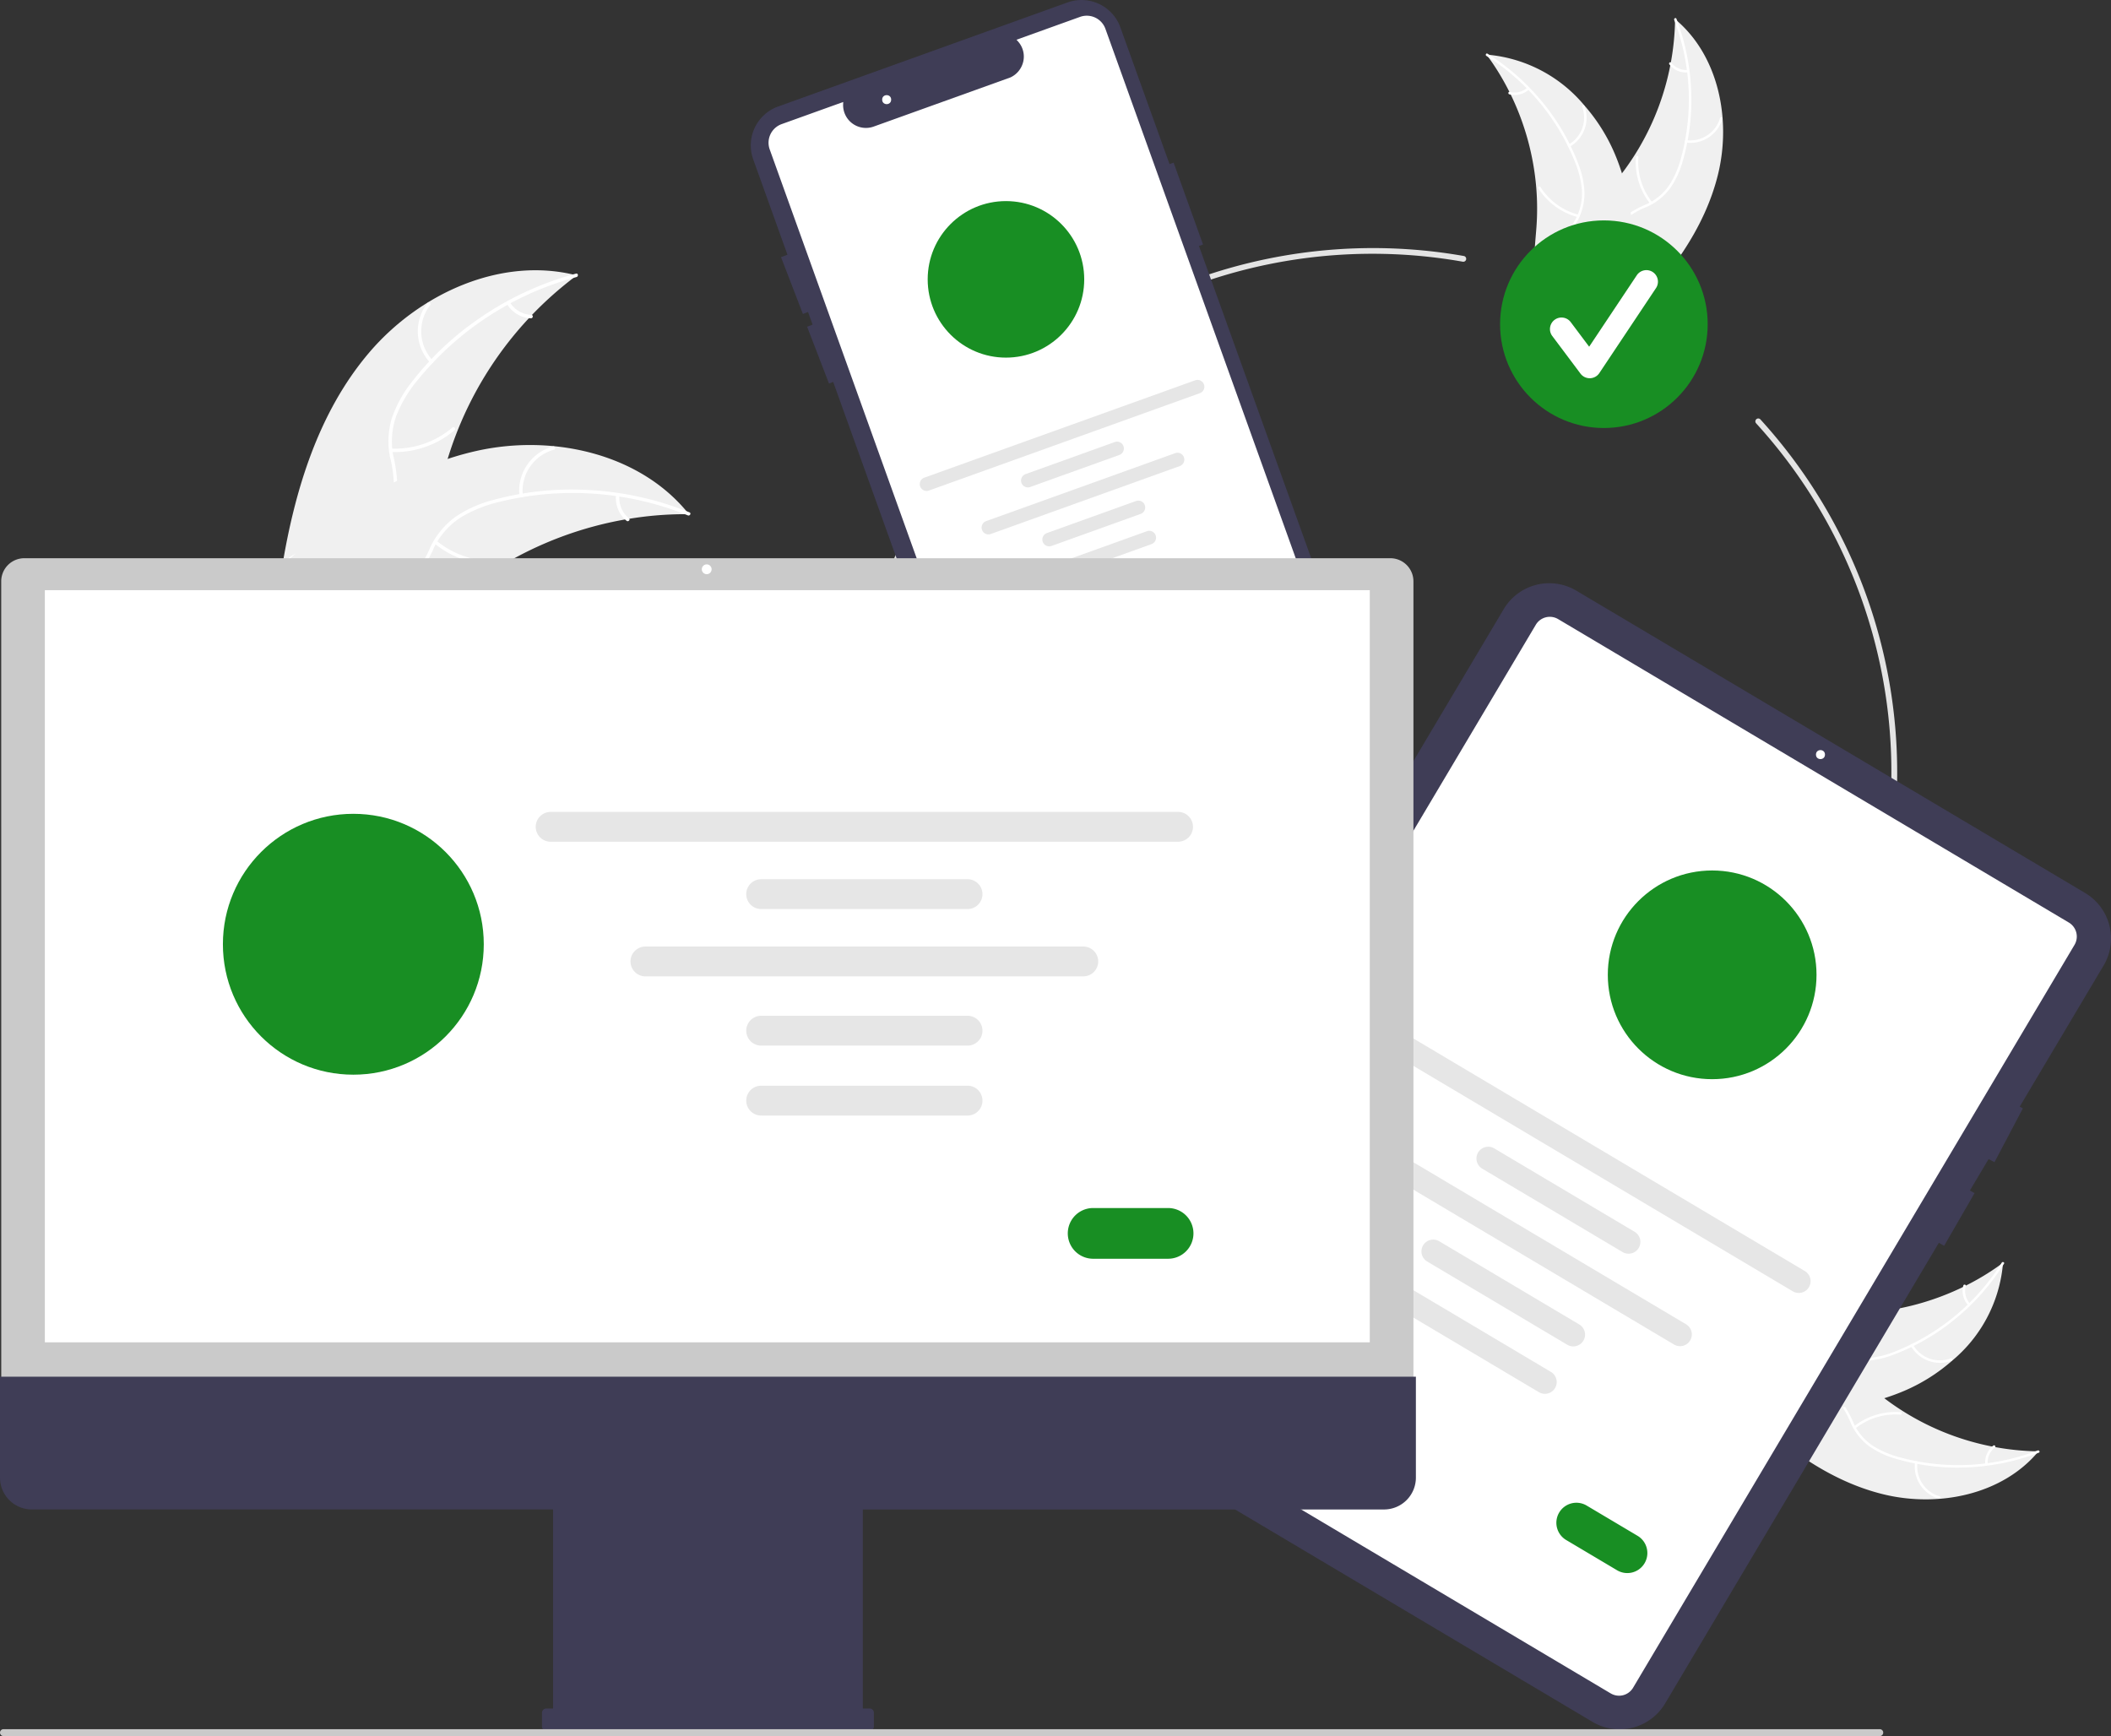 <svg xmlns="http://www.w3.org/2000/svg" width="259.006" height="213.015" viewBox="0 0 259.006 213.015">
  <rect x="0" y="0" width="259.006" height="213.015" fill="#333333" stroke="none"/>
  <g id="function-03" transform="translate(0 -0.003)">
    <path id="パス_708" data-name="パス 708" d="M796.894,176.191c1.655-6.75.081-14.622-5.265-19.061a32.02,32.02,0,0,1-7.832,20.542c-1.918,2.195-4.28,4.436-4.373,7.349a7.158,7.158,0,0,0,2.046,4.9,21.26,21.26,0,0,0,4.278,3.337l.223.394C790.864,188.711,795.239,182.941,796.894,176.191Z" transform="translate(-586.107 -154.78)" fill="#f0f0f0"/>
    <path id="パス_709" data-name="パス 709" d="M799.664,156.994a27.369,27.369,0,0,1,.871,16.816,11.788,11.788,0,0,1-1.44,3.4,6.76,6.76,0,0,1-2.688,2.331,13.994,13.994,0,0,0-2.955,1.655,4.139,4.139,0,0,0-1.392,3.085,10.756,10.756,0,0,0,.961,4.17,10.558,10.558,0,0,1,1.066,4.635c-.016.2.29.21.306.014.232-2.823-1.685-5.208-1.99-7.946a4.191,4.191,0,0,1,1.045-3.538,10.855,10.855,0,0,1,2.968-1.737,7.213,7.213,0,0,0,2.713-2.181,10.9,10.9,0,0,0,1.565-3.333,26.555,26.555,0,0,0,1.062-8.231,27.855,27.855,0,0,0-1.821-9.284C799.865,156.668,799.594,156.812,799.664,156.994Z" transform="translate(-594.249 -154.546)" fill="#fff"/>
    <path id="パス_710" data-name="パス 710" d="M817.28,194.113a4.106,4.106,0,0,0,4.453-2.906c.055-.189-.236-.284-.291-.095a3.8,3.8,0,0,1-4.147,2.695C817.1,193.782,817.086,194.088,817.28,194.113Z" transform="translate(-610.411 -176.61)" fill="#fff"/>
    <path id="パス_711" data-name="パス 711" d="M802.177,209.992a7.914,7.914,0,0,1-1.679-5.518c.015-.2-.291-.21-.306-.014a8.232,8.232,0,0,0,1.759,5.738C802.074,210.353,802.3,210.146,802.177,209.992Z" transform="translate(-599.475 -185.186)" fill="#fff"/>
    <path id="パス_712" data-name="パス 712" d="M813.955,172.947a2.324,2.324,0,0,1-2.018-.889c-.121-.156-.346.051-.226.207a2.6,2.6,0,0,0,2.231.988.158.158,0,0,0,.16-.146.154.154,0,0,0-.146-.16Z" transform="translate(-606.89 -164.363)" fill="#fff"/>
    <path id="パス_713" data-name="パス 713" d="M748.735,169.416c.073.1.145.2.217.3a30.613,30.613,0,0,1,2.569,4.249c.059.114.117.23.173.345a32.272,32.272,0,0,1,3.132,11.46,31.343,31.343,0,0,1,.022,4.761c-.157,2.189-.5,4.551.058,6.6a5.385,5.385,0,0,0,.207.632l10.588,4.036.085-.006.415.18c.012-.081.022-.166.033-.247.007-.047.011-.1.018-.142,0-.032.008-.064.013-.092,0-.011,0-.021,0-.029.005-.028.007-.055.012-.081q.088-.709.166-1.422s0,0,0-.006a46.078,46.078,0,0,0,0-10.894c-.014-.108-.028-.218-.047-.328a29.914,29.914,0,0,0-1.059-4.764,26.424,26.424,0,0,0-.928-2.509,21.984,21.984,0,0,0-3.673-5.81,17.456,17.456,0,0,0-11.662-6.218C748.965,169.429,748.852,169.422,748.735,169.416Z" transform="translate(-566.334 -162.696)" fill="#f0f0f0"/>
    <path id="パス_714" data-name="パス 714" d="M748.519,169.275a27.368,27.368,0,0,1,10.82,12.9,11.788,11.788,0,0,1,.9,3.582,6.759,6.759,0,0,1-.743,3.479,13.986,13.986,0,0,0-1.363,3.1,4.139,4.139,0,0,0,.746,3.3,10.754,10.754,0,0,0,3.278,2.751,10.558,10.558,0,0,1,3.641,3.059c.105.167.358-.007.253-.173-1.515-2.394-4.481-3.143-6.373-5.147a4.191,4.191,0,0,1-1.3-3.454A10.851,10.851,0,0,1,759.7,189.5a7.215,7.215,0,0,0,.853-3.375,10.9,10.9,0,0,0-.757-3.6,26.549,26.549,0,0,0-4.107-7.211A27.856,27.856,0,0,0,748.65,169c-.167-.1-.3.173-.131.277Z" transform="translate(-566.145 -162.412)" fill="#fff"/>
    <path id="パス_715" data-name="パス 715" d="M776.968,191.916a4.106,4.106,0,0,0,1.806-5c-.07-.184-.359-.085-.29.1a3.8,3.8,0,0,1-1.689,4.649C776.623,191.761,776.8,192.013,776.968,191.916Z" transform="translate(-584.368 -173.909)" fill="#fff"/>
    <path id="パス_716" data-name="パス 716" d="M771.464,218.33a7.915,7.915,0,0,1-4.663-3.395c-.106-.166-.359.007-.253.173a8.232,8.232,0,0,0,4.859,3.523C771.6,218.681,771.654,218.379,771.464,218.33Z" transform="translate(-577.796 -191.983)" fill="#fff"/>
    <path id="パス_717" data-name="パス 717" d="M758.546,180.752a2.324,2.324,0,0,1-2.147.505c-.19-.052-.245.25-.056.3a2.6,2.6,0,0,0,2.376-.554.158.158,0,0,0,.04-.213.154.154,0,0,0-.213-.04Z" transform="translate(-571.16 -169.983)" fill="#fff"/>
    <path id="パス_718" data-name="パス 718" d="M592.747,364.862a64.373,64.373,0,1,1,11.2-127.775.356.356,0,0,1-.131.7,63.668,63.668,0,1,0,52.59,62.7A63.5,63.5,0,0,0,639.8,257.608a.356.356,0,0,1,.526-.479,64.374,64.374,0,0,1-47.58,107.733Z" transform="translate(-424.345 -205.674)" fill="#e4e4e4"/>
    <circle id="楕円形_131" data-name="楕円形 131" cx="12.736" cy="12.736" r="12.736" transform="translate(184.05 27.047)" fill="#188e23"/>
    <path id="パス_719" data-name="パス 719" d="M775.434,257a1.416,1.416,0,0,1-1.133-.567l-3.475-4.633a1.417,1.417,0,0,1,2.267-1.7l2.273,3.031,5.839-8.758a1.417,1.417,0,1,1,2.358,1.572l-6.949,10.424a1.417,1.417,0,0,1-1.14.63Z" transform="translate(-580.386 -210.588)" fill="#fff"/>
    <path id="パス_720" data-name="パス 720" d="M569.505,235.354l-19.641-54.639.5-.179-3.612-10.05-.5.179-6.031-16.776a5.07,5.07,0,0,0-6.486-3.056L498.23,163.6a5.07,5.07,0,0,0-3.056,6.486l4.2,11.7-.787.3,2.684,6.97.63-.243.557,1.55-.67.258,2.684,6.97.513-.2,19.467,54.157a5.061,5.061,0,0,0,6.486,3.056l35.506-12.763a5.076,5.076,0,0,0,3.056-6.486Z" transform="translate(-402.759 -150.529)" fill="#3f3d56"/>
    <path id="パス_721" data-name="パス 721" d="M533.028,256.287a2.434,2.434,0,0,1-2.285-1.609l-29.592-82.325a2.43,2.43,0,0,1,1.464-3.108l7.555-2.715-.011.264a2.8,2.8,0,0,0,3.745,2.754l16.766-6.026a2.836,2.836,0,0,0,1.6-2,2.777,2.777,0,0,0-.662-2.431l-.177-.2,7.8-2.805a2.433,2.433,0,0,1,3.108,1.465l28.234,78.545a6.454,6.454,0,0,1-3.886,8.247l-32.834,11.8A2.434,2.434,0,0,1,533.028,256.287Z" transform="translate(-406.712 -154.013)" fill="#fff"/>
    <circle id="楕円形_132" data-name="楕円形 132" cx="9.603" cy="9.603" r="9.603" transform="translate(113.821 24.677)" fill="#188e23"/>
    <path id="パス_722" data-name="パス 722" d="M587.528,283.216l-33.254,11.953a.84.84,0,0,1-.568-1.581l33.254-11.953a.84.84,0,0,1,.568,1.581Z" transform="translate(-440.309 -234.972)" fill="#e6e6e6"/>
    <path id="パス_723" data-name="パス 723" d="M600.192,304.526l-10.938,3.932a.84.84,0,1,1-.568-1.581l10.938-3.932a.84.84,0,0,1,.568,1.581Z" transform="translate(-462.848 -248.703)" fill="#e6e6e6"/>
    <path id="パス_724" data-name="パス 724" d="M607.507,324.877l-10.938,3.932a.84.84,0,0,1-.568-1.581l10.938-3.932a.84.84,0,1,1,.568,1.581Z" transform="translate(-467.562 -261.816)" fill="#e6e6e6"/>
    <path id="パス_725" data-name="パス 725" d="M611.254,335.3l-10.938,3.932a.84.84,0,0,1-.568-1.581l10.938-3.932a.84.84,0,1,1,.568,1.581Z" transform="translate(-469.976 -268.533)" fill="#e6e6e6"/>
    <path id="パス_726" data-name="パス 726" d="M598.819,308.359,575.611,316.7a.84.84,0,0,1-.568-1.581l23.207-8.342a.84.84,0,0,1,.568,1.581Z" transform="translate(-454.058 -251.173)" fill="#e6e6e6"/>
    <path id="パス_727" data-name="パス 727" d="M619.1,358.534l-3.972,1.428a1.428,1.428,0,0,1-.966-2.688l3.972-1.428a1.428,1.428,0,0,1,.966,2.688Z" transform="translate(-479.012 -282.767)" fill="#188e23"/>
    <circle id="楕円形_133" data-name="楕円形 133" cx="0.552" cy="0.552" r="0.552" transform="translate(108.236 11.677)" fill="#fff"/>
    <path id="パス_728" data-name="パス 728" d="M343.856,253.9c6.19-7.287,16.235-11.879,25.495-9.5a44.052,44.052,0,0,0-16.586,25.292c-.9,3.908-1.494,8.348-4.667,10.8a9.847,9.847,0,0,1-7.108,1.666,29.245,29.245,0,0,1-7.168-2.079l-.619.069C334.76,270.714,337.666,261.185,343.856,253.9Z" transform="translate(-298.587 -210.604)" fill="#f0f0f0"/>
    <path id="パス_729" data-name="パス 729" d="M369.414,245.336a37.653,37.653,0,0,0-19.449,12.586,16.217,16.217,0,0,0-2.63,4.346,9.3,9.3,0,0,0-.432,4.875,19.249,19.249,0,0,1,.537,4.628,5.694,5.694,0,0,1-2.317,4.04A14.8,14.8,0,0,1,339.7,278.1c-2.117.552-4.325,1.092-6.026,2.549-.206.177-.468-.154-.262-.33,2.96-2.535,7.164-2.32,10.462-4.188a5.767,5.767,0,0,0,3.1-4.017,14.932,14.932,0,0,0-.456-4.709,9.924,9.924,0,0,1,.244-4.783,14.991,14.991,0,0,1,2.453-4.432,36.531,36.531,0,0,1,8.319-7.819,38.32,38.32,0,0,1,11.818-5.455c.261-.07.319.348.06.417Z" transform="translate(-298.674 -211.341)" fill="#fff"/>
    <path id="パス_730" data-name="パス 730" d="M381.528,262.288a5.649,5.649,0,0,1-.35-7.307c.166-.214.507.034.34.248a5.231,5.231,0,0,0,.34,6.8c.186.2-.145.458-.33.262Z" transform="translate(-328.743 -217.777)" fill="#fff"/>
    <path id="パス_731" data-name="パス 731" d="M370.432,300.53a10.888,10.888,0,0,0,7.5-2.577c.207-.176.469.154.262.33a11.326,11.326,0,0,1-7.815,2.666C370.113,300.937,370.162,300.518,370.432,300.53Z" transform="translate(-322.429 -245.487)" fill="#fff"/>
    <path id="パス_732" data-name="パス 732" d="M411.127,254.7a3.2,3.2,0,0,0,2.618,1.533c.271.009.222.427-.048.419a3.583,3.583,0,0,1-2.9-1.69.218.218,0,0,1,.034-.3A.212.212,0,0,1,411.127,254.7Z" transform="translate(-348.557 -217.597)" fill="#fff"/>
    <path id="パス_733" data-name="パス 733" d="M382.276,312.542c-.17,0-.339,0-.511,0a42.113,42.113,0,0,0-6.808.562c-.174.026-.351.055-.524.086a44.4,44.4,0,0,0-15.3,5.748,43.108,43.108,0,0,0-5.326,3.814c-2.314,1.94-4.67,4.227-7.409,5.259a7.39,7.39,0,0,1-.872.279l-13.035-8.549c-.02-.034-.042-.066-.062-.1l-.536-.318c.081-.079.167-.158.249-.237.047-.046.1-.09.144-.135.032-.03.065-.06.092-.088l.03-.027c.027-.029.056-.053.081-.078q.72-.67,1.452-1.332s0,0,.007,0a63.391,63.391,0,0,1,12.142-8.786c.132-.071.265-.145.4-.212a41.146,41.146,0,0,1,6.164-2.66,36.359,36.359,0,0,1,3.545-.988,30.244,30.244,0,0,1,9.438-.59c6.294.6,12.327,3.2,16.334,7.987C382.076,312.3,382.175,312.416,382.276,312.542Z" transform="translate(-297.743 -249.448)" fill="#f0f0f0"/>
    <path id="パス_734" data-name="パス 734" d="M382.57,322.588a37.653,37.653,0,0,0-23.107-1.66,16.214,16.214,0,0,0-4.717,1.887,9.3,9.3,0,0,0-3.28,3.633,19.247,19.247,0,0,1-2.357,4.019,5.694,5.694,0,0,1-4.282,1.831,14.794,14.794,0,0,1-5.709-1.436c-2.023-.834-4.111-1.732-6.346-1.593-.271.017-.281-.4-.011-.421,3.89-.241,7.117,2.461,10.875,2.955a5.767,5.767,0,0,0,4.895-1.34A14.934,14.934,0,0,0,351,326.427a9.924,9.924,0,0,1,3.075-3.672,14.99,14.99,0,0,1,4.627-2.061,36.53,36.53,0,0,1,11.35-1.235,38.32,38.32,0,0,1,12.72,2.76C383.024,322.321,382.819,322.689,382.57,322.588Z" transform="translate(-298.175 -259.348)" fill="#fff"/>
    <path id="パス_735" data-name="パス 735" d="M415,310.581a5.649,5.649,0,0,1,4.119-6.045c.262-.071.384.332.122.4a5.231,5.231,0,0,0-3.82,5.631c.03.27-.392.279-.421.011Z" transform="translate(-351.272 -249.755)" fill="#fff"/>
    <path id="パス_736" data-name="パス 736" d="M385.836,337.008a10.888,10.888,0,0,0,7.544,2.461c.271-.016.281.405.011.421a11.325,11.325,0,0,1-7.845-2.577C385.336,337.14,385.628,336.836,385.836,337.008Z" transform="translate(-332.268 -270.651)" fill="#fff"/>
    <path id="パス_737" data-name="パス 737" d="M448.778,321.107a3.2,3.2,0,0,0,1.167,2.8c.211.17-.08.475-.29.305a3.583,3.583,0,0,1-1.3-3.1.218.218,0,0,1,.205-.216A.212.212,0,0,1,448.778,321.107Z" transform="translate(-372.777 -260.306)" fill="#fff"/>
    <path id="パス_738" data-name="パス 738" d="M853.9,634.387c6.75,1.655,14.622.081,19.061-5.265a32.02,32.02,0,0,1-20.542-7.832c-2.195-1.918-4.436-4.28-7.349-4.373a7.157,7.157,0,0,0-4.9,2.046,21.259,21.259,0,0,0-3.337,4.278l-.394.223C841.378,628.357,847.149,632.732,853.9,634.387Z" transform="translate(-622.848 -451.04)" fill="#f0f0f0"/>
    <path id="パス_739" data-name="パス 739" d="M873.172,637.157a27.367,27.367,0,0,1-16.816.871,11.786,11.786,0,0,1-3.4-1.44,6.76,6.76,0,0,1-2.331-2.688,13.988,13.988,0,0,0-1.655-2.955,4.139,4.139,0,0,0-3.085-1.392,10.753,10.753,0,0,0-4.17.961,10.56,10.56,0,0,1-4.635,1.066c-.2-.016-.21.29-.014.306,2.823.232,5.208-1.685,7.946-1.99a4.192,4.192,0,0,1,3.538,1.045,10.856,10.856,0,0,1,1.737,2.968,7.213,7.213,0,0,0,2.181,2.713,10.9,10.9,0,0,0,3.333,1.565,26.552,26.552,0,0,0,8.231,1.062,27.851,27.851,0,0,0,9.284-1.821C873.5,637.358,873.354,637.088,873.172,637.157Z" transform="translate(-623.159 -459.183)" fill="#fff"/>
    <path id="パス_740" data-name="パス 740" d="M896.453,654.774a4.106,4.106,0,0,0,2.906,4.453c.189.055.284-.236.095-.291a3.8,3.8,0,0,1-2.695-4.147C896.784,654.592,896.478,654.579,896.453,654.774Z" transform="translate(-661.494 -475.345)" fill="#fff"/>
    <path id="パス_741" data-name="パス 741" d="M875.507,639.67a7.913,7.913,0,0,1,5.518-1.679c.2.015.21-.291.014-.306a8.232,8.232,0,0,0-5.738,1.759c-.155.123.053.348.207.226Z" transform="translate(-647.851 -464.409)" fill="#fff"/>
    <path id="パス_742" data-name="パス 742" d="M921.025,651.448a2.324,2.324,0,0,1,.889-2.018c.156-.121-.051-.346-.207-.226a2.6,2.6,0,0,0-.988,2.231.158.158,0,0,0,.146.16.154.154,0,0,0,.16-.146Z" transform="translate(-677.147 -471.824)" fill="#fff"/>
    <path id="パス_743" data-name="パス 743" d="M867.837,586.228c-.1.073-.2.145-.3.217a30.606,30.606,0,0,1-4.249,2.569c-.114.059-.23.117-.345.173a32.27,32.27,0,0,1-11.46,3.132,31.327,31.327,0,0,1-4.761.022c-2.189-.157-4.551-.5-6.6.058a5.386,5.386,0,0,0-.632.207l-4.036,10.588c0,.029,0,.057.006.085l-.18.415.247.033.142.018c.032,0,.064.008.092.013l.029,0c.028.005.055.007.081.012q.709.088,1.422.166s0,0,.006,0a46.079,46.079,0,0,0,10.894,0c.108-.014.218-.028.328-.047a29.9,29.9,0,0,0,4.764-1.059,26.45,26.45,0,0,0,2.509-.928,21.983,21.983,0,0,0,5.81-3.673,17.456,17.456,0,0,0,6.218-11.662C867.824,586.459,867.831,586.345,867.837,586.228Z" transform="translate(-622.094 -431.268)" fill="#f0f0f0"/>
    <path id="パス_744" data-name="パス 744" d="M868.014,586.012a27.369,27.369,0,0,1-12.9,10.82,11.786,11.786,0,0,1-3.582.9,6.759,6.759,0,0,1-3.479-.743,14,14,0,0,0-3.1-1.363,4.139,4.139,0,0,0-3.3.746,10.754,10.754,0,0,0-2.751,3.278,10.56,10.56,0,0,1-3.059,3.641c-.167.105.007.358.173.253,2.394-1.515,3.143-4.481,5.147-6.373a4.191,4.191,0,0,1,3.454-1.3,10.857,10.857,0,0,1,3.174,1.324,7.212,7.212,0,0,0,3.375.853,10.9,10.9,0,0,0,3.6-.757,26.55,26.55,0,0,0,7.211-4.108,27.851,27.851,0,0,0,6.316-7.044C868.4,585.977,868.118,585.847,868.014,586.012Z" transform="translate(-622.415 -431.079)" fill="#fff"/>
    <path id="パス_745" data-name="パス 745" d="M895.055,614.461a4.106,4.106,0,0,0,5,1.805c.184-.07.085-.359-.1-.29a3.8,3.8,0,0,1-4.649-1.689C895.21,614.116,894.958,614.29,895.055,614.461Z" transform="translate(-660.601 -449.302)" fill="#fff"/>
    <path id="パス_746" data-name="パス 746" d="M871.091,608.957a7.915,7.915,0,0,1,3.395-4.663c.166-.106-.007-.359-.173-.253a8.232,8.232,0,0,0-3.523,4.859C870.74,609.092,871.041,609.147,871.091,608.957Z" transform="translate(-644.976 -442.729)" fill="#fff"/>
    <path id="パス_747" data-name="パス 747" d="M913.831,596.039a2.324,2.324,0,0,1-.505-2.147c.052-.19-.25-.245-.3-.056a2.6,2.6,0,0,0,.554,2.376.158.158,0,0,0,.213.04A.154.154,0,0,0,913.831,596.039Z" transform="translate(-672.138 -436.094)" fill="#fff"/>
    <path id="パス_748" data-name="パス 748" d="M729.111,398.649l-10.293,17.32.391.206-3.485,6.608L715,422.4l-2.29,3.852.569.327-3.734,6.466-.647-.373-33.584,56.521a6.5,6.5,0,0,1-8.9,2.266l-62.435-37.1a6.5,6.5,0,0,1-2.266-8.9l53.8-90.542a6.5,6.5,0,0,1,8.9-2.266l62.435,37.1a6.5,6.5,0,0,1,2.266,8.9Z" transform="translate(-471.014 -280.178)" fill="#3f3d56"/>
    <path id="パス_749" data-name="パス 749" d="M676.251,495.434,613.6,458.205a2,2,0,0,1-.7-2.743l54.157-91.145a2,2,0,0,1,2.743-.7l62.655,37.229a2,2,0,0,1,.7,2.743l-54.157,91.145a2,2,0,0,1-2.743.7Z" transform="translate(-478.627 -287.65)" fill="#fff"/>
    <circle id="楕円形_134" data-name="楕円形 134" cx="0.552" cy="0.552" r="0.552" transform="translate(222.808 92.039)" fill="#fff"/>
    <path id="パス_750" data-name="パス 750" d="M758.254,534.819l-52.3-31.077a1.446,1.446,0,1,1,1.477-2.486l52.3,31.077a1.446,1.446,0,1,1-1.477,2.486Z" transform="translate(-538.311 -376.385)" fill="#e6e6e6"/>
    <path id="パス_751" data-name="パス 751" d="M763.123,559.062l-17.2-10.222a1.446,1.446,0,0,1,1.477-2.487l17.2,10.222a1.446,1.446,0,1,1-1.477,2.486Z" transform="translate(-564.064 -405.444)" fill="#e6e6e6"/>
    <path id="パス_752" data-name="パス 752" d="M744.1,591.069l-17.2-10.222a1.446,1.446,0,0,1,1.477-2.486l17.2,10.222a1.446,1.446,0,1,1-1.477,2.487Z" transform="translate(-551.809 -426.067)" fill="#e6e6e6"/>
    <path id="パス_753" data-name="パス 753" d="M734.364,607.463l-17.2-10.222a1.446,1.446,0,0,1,1.477-2.486l17.2,10.222a1.446,1.446,0,0,1-1.477,2.486Z" transform="translate(-545.533 -436.63)" fill="#e6e6e6"/>
    <path id="パス_754" data-name="パス 754" d="M745.915,570.188l-36.5-21.687a1.446,1.446,0,0,1,1.477-2.486l36.5,21.688a1.446,1.446,0,1,1-1.477,2.486Z" transform="translate(-540.543 -405.225)" fill="#e6e6e6"/>
    <path id="パス_755" data-name="パス 755" d="M780.267,677.274l-6.246-3.712a2.459,2.459,0,1,1,2.512-4.228l6.246,3.712a2.459,2.459,0,0,1-2.512,4.228Z" transform="translate(-581.851 -484.594)" fill="#188e23"/>
    <circle id="楕円形_135" data-name="楕円形 135" cx="12.804" cy="12.804" r="12.804" transform="translate(197.267 106.81)" fill="#188e23"/>
    <path id="パス_756" data-name="パス 756" d="M236.3,446.262H409.566V345.95a2.838,2.838,0,0,0-2.835-2.835h-167.6a2.838,2.838,0,0,0-2.835,2.835Z" transform="translate(-236.147 -274.619)" fill="#cacaca"/>
    <rect id="長方形_1367" data-name="長方形 1367" width="162.561" height="92.289" transform="translate(5.504 72.417)" fill="#fff"/>
    <path id="パス_757" data-name="パス 757" d="M235.874,625.5v12.379a3.908,3.908,0,0,0,3.908,3.908h63.952v24.429h-.85a.508.508,0,0,0-.508.508v1.7a.508.508,0,0,0,.508.508h39.7a.508.508,0,0,0,.508-.508v-1.7a.508.508,0,0,0-.508-.508h-.85V641.788h63.952a3.908,3.908,0,0,0,3.908-3.908V625.5Z" transform="translate(-235.874 -456.574)" fill="#3f3d56"/>
    <path id="パス_758" data-name="パス 758" d="M499.5,434.293H422.518a1.83,1.83,0,1,1,0-3.66H499.5a1.83,1.83,0,1,1,0,3.66Z" transform="translate(-354.958 -331.01)" fill="#e6e6e6"/>
    <path id="パス_759" data-name="パス 759" d="M520.468,457.518H495.146a1.83,1.83,0,1,1,0-3.66h25.322a1.83,1.83,0,0,1,0,3.66Z" transform="translate(-401.756 -345.975)" fill="#e6e6e6"/>
    <path id="パス_760" data-name="パス 760" d="M520.468,504.629H495.146a1.83,1.83,0,0,1,0-3.66h25.322a1.83,1.83,0,0,1,0,3.66Z" transform="translate(-401.756 -376.331)" fill="#e6e6e6"/>
    <path id="パス_761" data-name="パス 761" d="M520.468,528.759H495.146a1.83,1.83,0,0,1,0-3.66h25.322a1.83,1.83,0,1,1,0,3.66Z" transform="translate(-401.756 -391.88)" fill="#e6e6e6"/>
    <path id="パス_762" data-name="パス 762" d="M508.941,480.743H455.216a1.83,1.83,0,1,1,0-3.66h53.724a1.83,1.83,0,0,1,0,3.66Z" transform="translate(-376.027 -360.941)" fill="#e6e6e6"/>
    <path id="パス_763" data-name="パス 763" d="M616.389,573.52h-9.194a3.112,3.112,0,0,1,0-6.223h9.194a3.112,3.112,0,1,1,0,6.223Z" transform="translate(-473.128 -419.069)" fill="#188e23"/>
    <circle id="楕円形_136" data-name="楕円形 136" cx="16.004" cy="16.004" r="16.004" transform="translate(27.348 99.858)" fill="#188e23"/>
    <path id="パス_764" data-name="パス 764" d="M466.51,747.937H236.3a.423.423,0,1,1,0-.847H466.51a.423.423,0,0,1,0,.847Z" transform="translate(-235.874 -534.918)" fill="#cacaca"/>
    <circle id="楕円形_137" data-name="楕円形 137" cx="0.603" cy="0.603" r="0.603" transform="translate(86.106 69.251)" fill="#fff"/>
  </g>
</svg>

